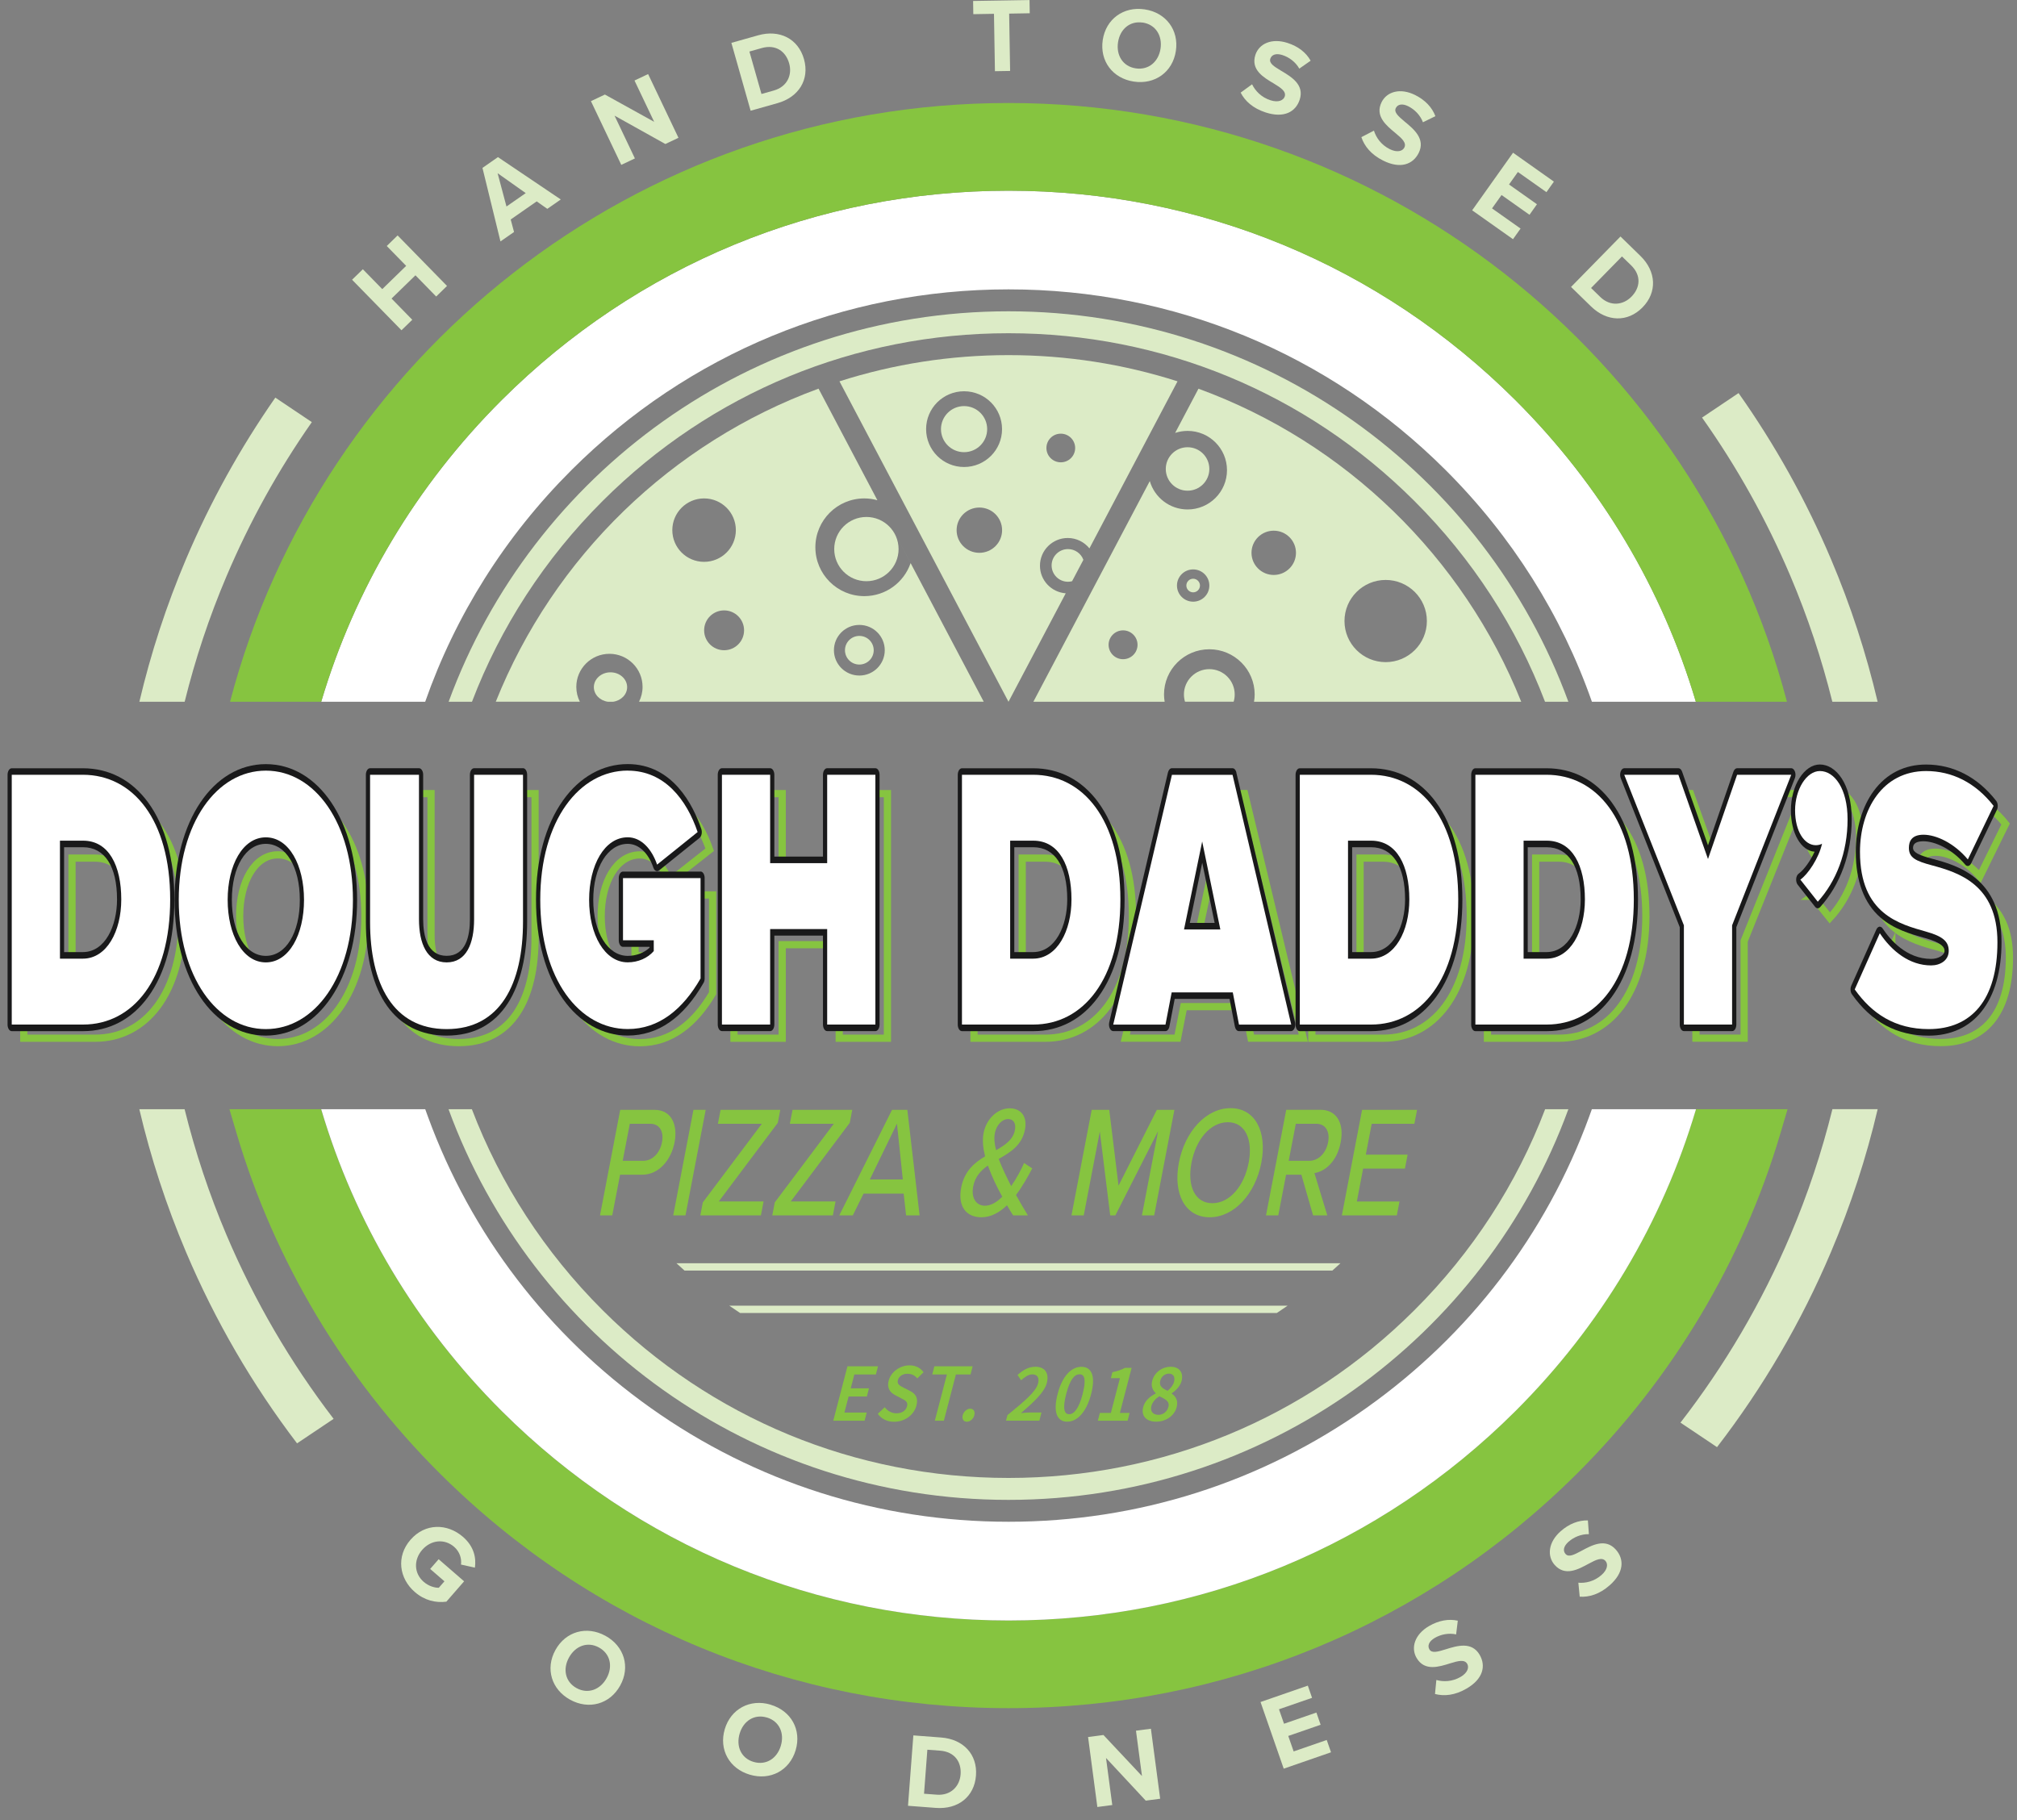 <?xml version="1.0" encoding="utf-8"?>
<svg xmlns="http://www.w3.org/2000/svg" id="Layer_1" viewBox="0 0 400 361">
  <rect x="0" y="0" width="400" height="361" fill="#808080" stroke="none"/>
  <defs>
    <style>
      .cls-1, .cls-2 {
        fill: none;
      }

      .cls-3 {
        fill: #86c440;
      }

      .cls-4 {
        fill: #dcebc6;
      }

      .cls-5 {
        fill: #19191a;
      }

      .cls-6 {
        fill: #fff;
      }

      .cls-2 {
        stroke: #86c440;
        stroke-miterlimit: 10;
        stroke-width: 1.43px;
      }
    </style>
  </defs>
  <path class="cls-2" d="M359.42,177.76c1.51-1.02,3.69-4.22,4.31-6.98-.24.15-.71.29-1.23.29-2.27,0-4.12-2.69-4.12-6.76s2.27-7.64,4.92-7.64c2.89,0,5.49,3.42,5.49,9.38,0,6.4-2.22,12-5.91,16l-3.45-4.29Z"/>
  <path class="cls-2" d="M193.16,157.4h14.1c9.94,0,17.32,8.73,17.32,24.22s-7.38,24.29-17.27,24.29h-14.15v-48.51ZM207.26,193.1c4.78,0,7.62-5.38,7.62-11.49,0-6.55-2.46-11.42-7.57-11.42h-4.59v22.91h4.54Z"/>
  <path class="cls-2" d="M246.86,199.65h-12.11l-1.23,6.25h-10.36l11.64-48.51h12.02l11.64,48.51h-10.36l-1.23-6.25ZM237.21,187.43h7.19l-3.6-17.09-3.6,17.09Z"/>
  <path class="cls-2" d="M260.16,157.4h14.1c9.94,0,17.32,8.73,17.32,24.22s-7.38,24.29-17.27,24.29h-14.15v-48.51ZM274.26,193.1c4.78,0,7.62-5.38,7.62-11.49,0-6.55-2.46-11.42-7.57-11.42h-4.59v22.91h4.54Z"/>
  <path class="cls-2" d="M294.98,157.4h14.1c9.94,0,17.32,8.73,17.32,24.22s-7.38,24.29-17.27,24.29h-14.15v-48.51ZM309.08,193.1c4.78,0,7.62-5.38,7.62-11.49,0-6.55-2.46-11.42-7.57-11.42h-4.59v22.91h4.54Z"/>
  <path class="cls-2" d="M336.33,186.63l-11.83-29.24h10.74l5.87,16.36,5.77-16.36h10.74l-11.73,29.24v19.27h-9.56v-19.27Z"/>
  <path class="cls-2" d="M375.17,188.16c2.37,3.49,5.91,6.25,10.17,6.25,1.8,0,3.5-.95,3.5-2.84s-1.32-2.84-4.45-3.71c-5.2-1.45-13.15-3.35-13.15-15.49,0-8.22,4.45-15.71,13.11-15.71,5.16,0,9.79,2.25,13.39,6.76l-5.11,10.4c-2.74-3.2-6.29-4.8-8.8-4.8-2.37,0-2.89,1.31-2.89,2.55,0,1.89,1.28,2.55,4.64,3.42,5.2,1.38,12.92,3.71,12.92,14.91s-5.16,16.87-13.63,16.87c-6.72,0-11.31-3.05-14.67-7.71l4.97-10.91Z"/>
  <path class="cls-2" d="M4.72,157.4h14.1c9.94,0,17.32,8.73,17.32,24.22s-7.38,24.29-17.27,24.29H4.72v-48.51ZM18.82,193.1c4.78,0,7.62-5.38,7.62-11.49,0-6.55-2.46-11.42-7.57-11.42h-4.59v22.91h4.54Z"/>
  <path class="cls-2" d="M55.1,156.6c9.75,0,17.27,10.18,17.27,25.09s-7.52,25.09-17.27,25.09-17.27-10.18-17.27-25.09,7.52-25.09,17.27-25.09ZM55.1,169.54c-4.59,0-7.57,5.38-7.57,12.15s2.98,12.15,7.57,12.15,7.57-5.38,7.57-12.15-2.98-12.15-7.57-12.15Z"/>
  <path class="cls-2" d="M75.78,157.4h9.7v28.07c0,4.65,1.56,8.36,5.49,8.36s5.44-3.71,5.44-8.36v-28.07h9.7v28.51c0,12.07-4.49,20.87-15.14,20.87s-15.19-8.8-15.19-20.8v-28.58Z"/>
  <path class="cls-2" d="M126.88,156.6c7.33,0,11.69,5.67,13.86,11.93l-8.04,6.33c-1.04-2.98-3.12-5.31-5.82-5.31-4.59,0-7.66,5.38-7.66,12.15s3.08,12.15,7.66,12.15c2.03,0,3.93-.8,5.16-2.18v-2.11h-6.1v-12.07h15.38v19.49c-3.5,5.96-8.23,9.82-14.43,9.82-9.56,0-17.36-9.6-17.36-25.09s7.81-25.09,17.36-25.09Z"/>
  <path class="cls-2" d="M166.43,187.36h-11.31v18.55h-9.56v-48.51h9.56v17.16h11.31v-17.16h9.56v48.51h-9.56v-18.55Z"/>
  <path class="cls-4" d="M82.39,54.6l-4.74,4.61,4.11,4.21-2.14,2.08-9.8-10.02,2.14-2.08,3.85,3.94,4.74-4.61-3.85-3.94,2.15-2.1,9.8,10.02-2.15,2.1-4.11-4.21Z"/>
  <path class="cls-4" d="M106.42,39.95l-5.14,3.58.66,2.48-2.69,1.87-3.57-14.58,3.07-2.14,12.46,8.4-2.67,1.86-2.11-1.48ZM100.45,40.95l3.81-2.65-5.58-3.95,1.76,6.6Z"/>
  <path class="cls-4" d="M121.87,22.93l4.04,8.49-2.7,1.28-6.02-12.64,2.77-1.31,9.77,5.41-3.9-8.19,2.7-1.28,6.02,12.64-2.6,1.23-10.09-5.63Z"/>
  <path class="cls-4" d="M145.04,8.5l5.32-1.5c4.23-1.19,7.93.67,9.08,4.72,1.15,4.06-1.03,7.55-5.26,8.74l-5.32,1.5-3.82-13.47ZM153.46,17.95c2.67-.75,3.69-3.11,3.04-5.39-.68-2.38-2.65-3.81-5.43-3.03l-2.45.69,2.39,8.42,2.45-.69Z"/>
  <path class="cls-4" d="M197.12,2.74l-4.1.07-.04-2.62,11.19-.18.04,2.62-4.08.07.19,11.37-3.01.05-.19-11.37Z"/>
  <path class="cls-4" d="M227.01,1.86c4.2.63,6.81,4.08,6.18,8.25-.63,4.17-4.14,6.7-8.34,6.07-4.18-.63-6.79-4.07-6.16-8.25.63-4.17,4.14-6.7,8.32-6.07ZM226.61,4.48c-2.56-.38-4.5,1.32-4.89,3.91-.39,2.57.96,4.79,3.52,5.17,2.56.38,4.52-1.34,4.91-3.91.39-2.59-.98-4.79-3.54-5.18Z"/>
  <path class="cls-4" d="M248.31,16.73c.62,1.28,1.82,2.57,3.66,3.16,1.56.5,2.56,0,2.81-.75.32-1-.73-1.71-2.15-2.57-2.02-1.2-4.63-2.7-3.67-5.68.72-2.22,3.22-3.39,6.36-2.38,2.12.68,3.68,1.89,4.6,3.53l-2.25,1.57c-.76-1.35-2.05-2.27-3.35-2.69-1.28-.41-2.14-.07-2.4.73-.29.9.74,1.54,2.16,2.39,2.04,1.21,4.63,2.77,3.67,5.72-.79,2.44-3.12,3.71-6.73,2.55-2.56-.83-4.13-2.28-4.98-3.94l2.26-1.65Z"/>
  <path class="cls-4" d="M272.47,25.9c.42,1.36,1.41,2.82,3.14,3.68,1.47.73,2.53.4,2.89-.31.47-.94-.46-1.8-1.74-2.86-1.81-1.5-4.16-3.38-2.76-6.17,1.05-2.08,3.7-2.86,6.65-1.39,1.99,1,3.34,2.43,4.01,4.19l-2.47,1.21c-.54-1.45-1.68-2.55-2.9-3.17-1.2-.6-2.11-.4-2.48.35-.42.84.5,1.63,1.77,2.7,1.83,1.5,4.15,3.44,2.76,6.22-1.15,2.29-3.66,3.19-7.04,1.5-2.41-1.2-3.73-2.88-4.32-4.65l2.49-1.29Z"/>
  <path class="cls-4" d="M300.06,30.29l8.1,5.73-1.48,2.09-5.66-4-1.76,2.48,5.54,3.92-1.48,2.09-5.54-3.92-1.89,2.65,5.66,4-1.5,2.11-8.1-5.73,8.11-11.42Z"/>
  <path class="cls-4" d="M321.36,46.9l3.96,3.86c3.14,3.06,3.37,7.19.42,10.2-2.96,3.02-7.08,2.87-10.22-.19l-3.96-3.86,9.81-10.01ZM317.35,58.89c1.99,1.94,4.54,1.64,6.2-.06,1.73-1.77,1.99-4.19-.07-6.2l-1.82-1.77-6.13,6.26,1.82,1.77Z"/>
  <path class="cls-4" d="M91.81,304.8c2.19,1.9,2.65,4.16,2.37,6.11l-2.76-.61c.16-1.17-.24-2.54-1.35-3.51-1.92-1.67-4.6-1.4-6.34.59-1.74,2-1.63,4.68.3,6.35.97.84,2.17,1.19,2.99,1.17l1.12-1.28-2.83-2.45,1.68-1.93,5.05,4.38-3.52,4.04c-2.13.27-4.33-.25-6.25-1.91-3.1-2.68-3.76-7.04-.86-10.37,2.91-3.34,7.3-3.26,10.4-.58Z"/>
  <path class="cls-4" d="M120.07,324.43c3.72,2.05,4.97,6.18,2.92,9.87-2.04,3.69-6.21,4.85-9.93,2.8-3.7-2.04-4.95-6.17-2.91-9.86,2.04-3.69,6.21-4.85,9.91-2.81ZM118.79,326.75c-2.27-1.25-4.68-.32-5.95,1.98-1.26,2.28-.77,4.82,1.5,6.07,2.27,1.25,4.7.31,5.96-1.97,1.27-2.3.75-4.83-1.51-6.08Z"/>
  <path class="cls-4" d="M152.81,338.09c4.08,1.2,6.18,4.98,4.98,9.02s-5.03,6.07-9.1,4.86c-4.05-1.2-6.16-4.97-4.96-9.02,1.2-4.04,5.03-6.07,9.08-4.87ZM152.06,340.63c-2.48-.73-4.64.69-5.38,3.2-.74,2.5.28,4.88,2.77,5.61s4.66-.7,5.4-3.2c.75-2.52-.3-4.88-2.79-5.62Z"/>
  <path class="cls-4" d="M181.13,344.18l5.52.42c4.38.33,7.22,3.34,6.9,7.55-.32,4.21-3.57,6.74-7.96,6.41l-5.52-.42,1.06-13.96ZM185.78,355.94c2.77.21,4.54-1.66,4.72-4.02.19-2.47-1.18-4.49-4.05-4.71l-2.54-.19-.66,8.73,2.54.19Z"/>
  <path class="cls-4" d="M219.34,348.67l1.24,9.32-2.96.39-1.84-13.88,3.05-.4,7.64,8.14-1.19-8.99,2.96-.39,1.84,13.88-2.86.38-7.87-8.45Z"/>
  <path class="cls-4" d="M249.98,337.56l9.38-3.25.84,2.42-6.56,2.27,1,2.87,6.42-2.22.84,2.42-6.42,2.22,1.07,3.07,6.56-2.27.85,2.44-9.38,3.25-4.6-13.22Z"/>
  <path class="cls-4" d="M284.85,333.19c1.37.39,3.13.36,4.81-.61,1.42-.83,1.71-1.9,1.31-2.59-.53-.91-1.76-.6-3.35-.11-2.24.7-5.11,1.64-6.69-1.06-1.18-2.01-.39-4.66,2.46-6.32,1.93-1.12,3.86-1.47,5.71-1.07l-.33,2.72c-1.51-.33-3.06.01-4.24.7-1.16.68-1.48,1.54-1.06,2.27.48.82,1.64.48,3.23-.01,2.26-.71,5.16-1.6,6.73,1.08,1.29,2.21.69,4.8-2.58,6.7-2.32,1.36-4.45,1.55-6.27,1.08l.27-2.78Z"/>
  <path class="cls-4" d="M313,313.9c1.42.12,3.15-.25,4.6-1.53,1.23-1.08,1.32-2.19.79-2.79-.7-.79-1.85-.25-3.31.54-2.07,1.12-4.69,2.59-6.77.25-1.54-1.75-1.28-4.5,1.19-6.68,1.67-1.47,3.51-2.19,5.4-2.15l.2,2.73c-1.55-.04-3,.6-4.03,1.5-1.01.89-1.16,1.8-.6,2.43.63.71,1.7.15,3.17-.63,2.08-1.13,4.75-2.56,6.81-.23,1.7,1.92,1.61,4.58-1.23,7.07-2.02,1.78-4.07,2.38-5.94,2.26l-.27-2.78Z"/>
  <g>
    <path class="cls-5" d="M29.35,159.12c-3.24-4.42-7.71-6.75-12.93-6.75H2.33c-.46,0-.83.58-.83,1.3v49.54c0,.72.37,1.3.83,1.3h14.15c5.19,0,9.65-2.35,12.89-6.79,3.41-4.67,5.21-11.35,5.21-19.31s-1.8-14.63-5.22-19.28ZM16.43,188.83h-3.72v-20.8h3.76c4.29,0,6.74,3.78,6.74,10.36,0,5.19-2.33,10.44-6.79,10.44Z"/>
    <path class="cls-5" d="M52.72,151.55c-10.49,0-18.1,11.32-18.1,26.92s7.61,26.92,18.1,26.92,18.1-11.32,18.1-26.92-7.61-26.92-18.1-26.92ZM52.72,189.58c-3.97,0-6.74-4.57-6.74-11.11s2.77-11.11,6.74-11.11,6.74,4.57,6.74,11.11-2.77,11.11-6.74,11.11Z"/>
    <path class="cls-5" d="M103.72,152.36h-9.7c-.46,0-.83.58-.83,1.3v28.67c0,3.3-.8,7.24-4.61,7.24s-4.66-3.94-4.66-7.24v-28.67c0-.72-.37-1.3-.83-1.3h-9.7c-.46,0-.83.58-.83,1.3v29.19c0,14.33,5.84,22.54,16.01,22.54,5.3,0,9.39-2.16,12.14-6.41,2.5-3.86,3.83-9.47,3.83-16.21v-29.12c0-.72-.37-1.3-.83-1.3Z"/>
    <path class="cls-5" d="M138.92,172.86h-15.38c-.46,0-.83.58-.83,1.3v12.33c0,.72.37,1.3.83,1.3h5.28v.16c-1.09,1.03-2.67,1.63-4.33,1.63-3.96,0-6.84-4.67-6.84-11.11s2.88-11.11,6.84-11.11c2.17,0,4.08,1.77,5.09,4.74.15.44.43.68.73.68.13,0,.26-.05.38-.14l8.04-6.46c.2-.16.35-.44.41-.77.07-.33.04-.69-.06-1-1.64-4.81-5.71-12.87-14.59-12.87-4.97,0-9.52,2.55-12.82,7.18-3.52,4.94-5.37,11.76-5.37,19.74s1.86,14.76,5.37,19.71c3.3,4.65,7.86,7.21,12.82,7.21,5.99,0,11.06-3.52,15.04-10.46.14-.24.21-.55.21-.87v-19.91c0-.72-.37-1.3-.83-1.3Z"/>
    <path class="cls-5" d="M173.6,152.36h-9.56c-.46,0-.83.58-.83,1.3v16.23h-9.65v-16.23c0-.72-.37-1.3-.83-1.3h-9.56c-.46,0-.83.58-.83,1.3v49.54c0,.72.37,1.3.83,1.3h9.56c.46,0,.83-.58.83-1.3v-17.64h9.65v17.64c0,.72.37,1.3.83,1.3h9.56c.46,0,.83-.58.83-1.3v-49.54c0-.72-.37-1.3-.83-1.3Z"/>
  </g>
  <path class="cls-5" d="M217.8,159.12c-3.24-4.42-7.71-6.75-12.93-6.75h-14.1c-.46,0-.83.58-.83,1.3v49.54c0,.72.37,1.3.83,1.3h14.15c5.19,0,9.65-2.35,12.89-6.79,3.41-4.67,5.21-11.35,5.21-19.31s-1.8-14.63-5.22-19.28ZM204.87,188.83h-3.72v-20.8h3.76c4.29,0,6.74,3.78,6.74,10.36,0,5.19-2.33,10.44-6.79,10.44Z"/>
  <path class="cls-5" d="M245.2,153.21c-.12-.51-.43-.85-.78-.85h-12.02c-.35,0-.66.34-.78.85l-11.64,49.54c-.09.4-.06.84.1,1.19.15.35.41.56.68.56h10.36c.36,0,.69-.37.79-.92l1.05-5.47h10.88l1.05,5.47c.11.55.43.92.79.92h10.36c.27,0,.52-.21.68-.56.15-.35.19-.79.1-1.19l-11.64-49.54ZM235.96,183.04l2.46-11.94,2.46,11.94h-4.92Z"/>
  <path class="cls-5" d="M284.79,159.12c-3.24-4.42-7.71-6.75-12.93-6.75h-14.1c-.46,0-.83.58-.83,1.3v49.54c0,.72.37,1.3.83,1.3h14.15c5.19,0,9.65-2.35,12.89-6.79,3.41-4.67,5.21-11.35,5.21-19.31s-1.8-14.63-5.22-19.28ZM271.87,188.83h-3.72v-20.8h3.76c4.29,0,6.74,3.78,6.74,10.36,0,5.19-2.33,10.44-6.79,10.44Z"/>
  <path class="cls-5" d="M319.62,159.12c-3.24-4.42-7.71-6.75-12.93-6.75h-14.1c-.46,0-.83.58-.83,1.3v49.54c0,.72.37,1.3.83,1.3h14.15c5.19,0,9.65-2.35,12.89-6.79,3.41-4.67,5.21-11.35,5.21-19.31s-1.8-14.63-5.22-19.28ZM306.69,188.83h-3.72v-20.8h3.76c4.29,0,6.74,3.78,6.74,10.36,0,5.19-2.33,10.44-6.79,10.44Z"/>
  <path class="cls-5" d="M355.96,153.03c-.15-.41-.42-.67-.72-.67h-10.74c-.3,0-.58.26-.73.68l-5.05,14.62-5.14-14.63c-.15-.41-.42-.67-.72-.67h-10.74c-.3,0-.58.26-.72.67-.15.41-.14.92.02,1.32l11.7,29.54v19.31c0,.72.37,1.3.83,1.3h9.56c.46,0,.83-.58.83-1.3v-19.31l11.61-29.55c.16-.4.16-.9.02-1.31Z"/>
  <path class="cls-5" d="M360.91,151.62c-3.12,0-5.75,4.17-5.75,9.1,0,4.54,2,8,4.7,8.2-.85,1.88-2.2,3.69-3.16,4.35-.26.18-.45.57-.49,1.02-.04.45.08.9.3,1.18l3.45,4.38c.15.19.34.29.52.29.17,0,.33-.08.48-.24,4.04-4.47,6.26-10.65,6.26-17.4,0-7.14-3.18-10.88-6.32-10.88Z"/>
  <path class="cls-5" d="M383.33,170.36c-2.95-.78-3.95-1.34-3.95-2.21s.69-1.3,2.06-1.3c2.19,0,5.61,1.43,8.3,4.64.14.17.32.26.5.26.04,0,.08,0,.11-.01.22-.05.41-.23.55-.5l5.11-10.62c.27-.56.21-1.35-.14-1.79-3.68-4.71-8.49-7.2-13.91-7.2-4.25,0-7.82,1.79-10.34,5.19-2.32,3.13-3.59,7.44-3.59,12.15,0,5.77,1.63,10.14,4.85,12.97,2.66,2.34,5.94,3.27,8.58,4.02l.4.11c3.34.95,3.77,1.84,3.77,2.51,0,.87-1.22,1.6-2.67,1.6-4.87,0-8.11-3.78-9.6-6.03-.15-.23-.36-.36-.57-.36-.03,0-.05,0-.08,0-.24.04-.46.24-.6.55l-4.97,11.14c-.24.54-.19,1.27.12,1.71,3.9,5.52,8.88,8.21,15.22,8.21,4.36,0,8-1.66,10.5-4.81,2.58-3.24,3.95-7.98,3.95-13.73,0-12.82-8.85-15.22-13.61-16.51Z"/>
  <path class="cls-3" d="M168.07,270.98h6.05l-.42,1.62h-4.27l-.72,2.75h3.62l-.42,1.62h-3.62l-.83,3.18h4.42l-.42,1.62h-6.21l2.81-10.78Z"/>
  <path class="cls-3" d="M175.44,279.08c.54.73,1.38,1.22,2.32,1.22,1.12,0,1.9-.54,2.12-1.39.23-.89-.34-1.17-1.16-1.58l-1.2-.64c-.88-.45-1.7-1.29-1.28-2.87.45-1.72,2.21-3.03,4.16-3.03,1.19,0,2.19.53,2.75,1.37l-1.24,1.22c-.48-.58-1.08-.92-1.95-.92-.95,0-1.7.48-1.9,1.27-.22.84.47,1.15,1.21,1.52l1.2.61c1.06.54,1.68,1.35,1.27,2.92-.46,1.75-2.19,3.2-4.45,3.2-1.36,0-2.51-.58-3.21-1.58l1.37-1.3Z"/>
  <path class="cls-3" d="M187.79,272.6h-2.91l.42-1.62h7.59l-.42,1.62h-2.9l-2.39,9.17h-1.79l2.39-9.17Z"/>
  <path class="cls-3" d="M192.42,279.39c.65,0,1,.54.8,1.29-.19.74-.83,1.29-1.48,1.29s-1.01-.54-.82-1.29c.19-.74.84-1.29,1.49-1.29Z"/>
  <path class="cls-3" d="M199.79,280.66c3.46-2.82,5.65-4.67,6.07-6.27.29-1.1-.1-1.81-1.14-1.81-.75,0-1.53.54-2.22,1.17l-.71-1.06c1.16-1.02,2.21-1.62,3.55-1.62,1.88,0,2.76,1.27,2.26,3.22-.49,1.86-2.6,3.78-5.12,5.97.52-.05,1.19-.12,1.66-.12h2.4l-.42,1.62h-6.62l.29-1.1Z"/>
  <path class="cls-3" d="M209.74,276.47c.92-3.55,2.7-5.39,4.73-5.39s2.84,1.86,1.92,5.39c-.92,3.55-2.73,5.49-4.76,5.49s-2.82-1.95-1.89-5.49ZM214.7,276.47c.77-2.97.34-3.91-.61-3.91s-1.88.94-2.65,3.91c-.77,2.97-.35,4.01.59,4.01s1.9-1.04,2.68-4.01Z"/>
  <path class="cls-3" d="M218.11,280.22h2.19l1.8-6.89h-1.8l.31-1.19c1.02-.2,1.77-.46,2.49-.86h1.32l-2.33,8.94h1.93l-.4,1.55h-5.9l.4-1.55Z"/>
  <path class="cls-3" d="M229.19,276.39l.02-.07c-.6-.58-1-1.35-.71-2.46.44-1.7,1.99-2.79,3.68-2.79s2.58,1.14,2.14,2.84c-.27,1.04-1.18,1.91-1.94,2.41l-.02.07c.77.54,1.35,1.32.98,2.72-.42,1.62-2.07,2.85-4.06,2.85s-3.02-1.19-2.57-2.89c.34-1.3,1.41-2.16,2.47-2.69ZM229.68,280.61c.94,0,1.77-.59,2.03-1.57.3-1.14-.63-1.55-1.8-2.13-.74.48-1.36,1.15-1.58,1.96-.27,1.04.35,1.73,1.35,1.73ZM232.83,274.03c.24-.92-.12-1.6-1.03-1.6-.75,0-1.48.53-1.71,1.43-.28,1.06.48,1.52,1.46,1.98.67-.56,1.12-1.15,1.29-1.81Z"/>
  <path class="cls-4" d="M93.6,139.18c5.64-14.78,14.39-28.33,25.93-39.84,21.5-21.44,50.07-33.25,80.47-33.25s58.98,11.81,80.47,33.25c11.54,11.51,20.3,25.07,25.93,39.84h4.63c-16.54-45.18-60.01-77.44-111.03-77.44s-94.49,32.26-111.03,77.44h4.63Z"/>
  <path class="cls-4" d="M306.42,219.99c-5.63,14.79-14.39,28.36-25.95,39.88-21.5,21.44-50.07,33.25-80.47,33.25s-58.98-11.81-80.47-33.25c-11.55-11.52-20.31-25.09-25.95-39.88h-4.63c16.53,45.2,60.01,77.48,111.04,77.48s94.52-32.28,111.04-77.48h-4.63Z"/>
  <path class="cls-4" d="M363.38,139.18h8.98c-2.27-9.64-5.35-19.1-9.26-28.31-4.94-11.66-11.08-22.66-18.32-32.91l-7.24,4.86c6.94,9.79,12.8,20.3,17.53,31.44,3.44,8.12,6.2,16.44,8.31,24.92Z"/>
  <path class="cls-4" d="M36.62,139.18c2.1-8.48,4.86-16.8,8.31-24.92,4.58-10.8,10.24-21.01,16.91-30.54l-7.24-4.86c-6.97,10-12.9,20.69-17.7,32.01-3.91,9.21-6.99,18.67-9.26,28.31h8.98Z"/>
  <path class="cls-4" d="M36.61,219.99h-8.98c2.27,9.66,5.36,19.13,9.27,28.35,5.76,13.58,13.13,26.27,22.01,37.92l7.25-4.86c-8.57-11.19-15.68-23.37-21.23-36.44-3.45-8.13-6.21-16.47-8.32-24.96Z"/>
  <path class="cls-4" d="M363.39,219.99c-2.1,8.49-4.87,16.83-8.32,24.96-5.67,13.36-12.98,25.81-21.81,37.2l7.25,4.86c9.13-11.86,16.71-24.8,22.59-38.68,3.91-9.22,7-18.69,9.27-28.35h-8.98Z"/>
  <path class="cls-6" d="M200,37.82c-37.97,0-73.66,14.75-100.51,41.53-17,16.96-29.16,37.46-35.79,59.83h20.62c6-17.11,15.82-32.8,29.05-45.99,23.14-23.08,53.91-35.8,86.64-35.8s63.5,12.71,86.64,35.8c13.23,13.2,23.05,28.88,29.05,45.99h20.62c-6.64-22.37-18.79-42.87-35.79-59.83-26.85-26.78-62.54-41.53-100.51-41.53Z"/>
  <path class="cls-3" d="M200,20.43c-74.13,0-136.45,50.42-154.38,118.75h18.08c6.64-22.37,18.79-42.87,35.79-59.83,26.85-26.78,62.54-41.53,100.51-41.53s73.66,14.75,100.51,41.53c17,16.96,29.16,37.46,35.79,59.83h18.08c-17.94-68.33-80.25-118.75-154.38-118.75Z"/>
  <path class="cls-3" d="M336.32,219.99c-6.63,22.39-18.79,42.9-35.81,59.87-26.85,26.78-62.54,41.53-100.51,41.53s-73.66-14.75-100.51-41.53c-17.01-16.97-29.17-37.48-35.81-59.87h-18.18l1.46,4.93c7.47,25.21,21.37,48.46,40.2,67.24,30.14,30.06,70.22,46.62,112.84,46.62s82.7-16.56,112.84-46.62c18.83-18.78,32.73-42.03,40.2-67.24l1.46-4.93h-18.18Z"/>
  <path class="cls-6" d="M315.69,219.99l-.54,1.49c-8.53,23.32-23.79,43.29-44.15,57.74-20.81,14.78-45.36,22.59-70.99,22.59s-50.18-7.81-70.99-22.59c-20.36-14.46-35.62-34.43-44.15-57.74l-.54-1.49h-20.63c6.63,22.39,18.79,42.9,35.81,59.87,26.85,26.78,62.54,41.53,100.51,41.53s73.66-14.75,100.51-41.53c17.01-16.97,29.17-37.48,35.81-59.87h-20.63Z"/>
  <path class="cls-3" d="M123,220.12h6.83c3.33,0,4.61,2.95,3.95,6.43-.67,3.48-3.11,6.43-6.41,6.43h-4.4l-1.55,8.06h-2.43l4.01-20.93ZM128.99,222.88h-4.09l-1.41,7.34h4.09c1.75,0,3.27-1.47,3.7-3.67s-.54-3.67-2.29-3.67Z"/>
  <path class="cls-3" d="M137.52,220.12h2.43l-4.01,20.93h-2.43l4.01-20.93Z"/>
  <path class="cls-3" d="M139.38,238.47l11.7-15.59h-8.71l.53-2.76h11.84l-.49,2.57-11.7,15.59h8.88l-.53,2.76h-12.01l.49-2.57Z"/>
  <path class="cls-3" d="M153.65,238.47l11.7-15.59h-8.71l.53-2.76h11.84l-.49,2.57-11.7,15.59h8.88l-.53,2.76h-12.01l.49-2.57Z"/>
  <path class="cls-3" d="M179.21,236.72h-7.95l-2.14,4.33h-2.68l10.46-20.93h3.04l2.43,20.93h-2.68l-.48-4.33ZM172.5,233.92h6.54l-1.16-11.07-5.38,11.07Z"/>
  <path class="cls-3" d="M203.84,241.05h-2.92c-.34-.5-.76-1.22-1.22-2.01-1.46,1.41-3.16,2.38-5.08,2.38-2.85,0-4.75-1.98-4-5.9.63-3.26,2.62-4.93,4.74-6.18-.4-1.6-.58-3.2-.3-4.64.54-2.79,2.76-4.89,5.17-4.89,2.16,0,3.55,1.54,3.04,4.2-.61,3.17-2.91,4.52-5.21,5.84.4,1.07.85,2.04,1.19,2.79.43.91.85,1.76,1.28,2.6,1.14-1.63,2.04-3.39,2.56-4.58l1.62,1.07c-.88,1.66-1.95,3.58-3.22,5.27.72,1.32,1.47,2.6,2.36,4.05ZM198.76,237.34c-.63-1.16-1.23-2.32-1.54-3.01-.45-.97-.9-2.04-1.31-3.17-1.38.97-2.54,2.2-2.91,4.14-.47,2.45.73,3.83,2.31,3.83,1.22,0,2.4-.72,3.46-1.79ZM197.54,228.12c1.8-1.04,3.36-2.07,3.73-3.98.27-1.41-.33-2.2-1.35-2.2-1.17,0-2.31,1.16-2.63,2.82-.19,1-.06,2.2.26,3.36Z"/>
  <path class="cls-3" d="M229.63,224.42l-8.44,16.63h-1.02l-2.06-16.63-3.19,16.63h-2.43l4.01-20.93h3.48l1.84,15.03,7.6-15.03h3.48l-4.01,20.93h-2.43l3.19-16.63Z"/>
  <path class="cls-3" d="M244.04,219.78c4.84,0,7.29,4.61,6.1,10.82-1.19,6.21-5.41,10.82-10.25,10.82s-7.29-4.61-6.1-10.82c1.19-6.21,5.41-10.82,10.25-10.82ZM243.5,222.57c-3.48,0-6.32,3.42-7.21,8.03-.88,4.58.65,8.03,4.13,8.03s6.33-3.45,7.21-8.03c.88-4.61-.7-8.03-4.13-8.03Z"/>
  <path class="cls-3" d="M258.09,232.98h-3.04l-1.55,8.06h-2.43l4.01-20.93h6.83c3.09,0,4.71,2.57,3.97,6.43s-3.08,5.77-5.21,6.12l2.55,8.38h-2.82l-2.32-8.06ZM261.07,222.88h-4.09l-1.41,7.34h4.09c1.75,0,3.3-1.47,3.72-3.67.42-2.2-.56-3.67-2.31-3.67Z"/>
  <path class="cls-3" d="M270.12,220.12h10.9l-.53,2.76h-8.46l-1.17,6.12h8.29l-.53,2.76h-8.29l-1.25,6.53h8.46l-.53,2.76h-10.9l4.01-20.93Z"/>
  <path class="cls-4" d="M265.84,250.54h-131.69c.53.49,1.06.97,1.6,1.45h128.48c.54-.48,1.07-.96,1.6-1.45Z"/>
  <path class="cls-4" d="M255.37,258.95h-110.75c.71.49,1.42.98,2.14,1.45h106.46c.72-.47,1.44-.96,2.14-1.45Z"/>
  <path class="cls-1" d="M222.72,125.01c-1.59,0-2.87,1.28-2.87,2.86s1.29,2.86,2.87,2.86,2.87-1.28,2.87-2.86-1.29-2.86-2.87-2.86Z"/>
  <ellipse class="cls-1" cx="252.6" cy="109.64" rx="4.41" ry="4.39"/>
  <ellipse class="cls-1" cx="194.22" cy="105.14" rx="4.51" ry="4.49"/>
  <ellipse class="cls-1" cx="274.8" cy="123.18" rx="8.17" ry="8.15"/>
  <path class="cls-1" d="M210.37,91.68c1.57,0,2.85-1.27,2.85-2.84s-1.27-2.84-2.85-2.84-2.85,1.27-2.85,2.84,1.27,2.84,2.85,2.84Z"/>
  <path class="cls-4" d="M206.24,112.19c0-3.03,2.47-5.49,5.51-5.49,1.74,0,3.29.81,4.3,2.06l17.47-33.13h0,0c-10.69-3.42-21.97-5.2-33.52-5.2s-22.83,1.78-33.52,5.2h0s0,0,0,0l33.52,63.55,11.35-21.51c-2.85-.21-5.11-2.57-5.11-5.47ZM210.37,86.01c1.57,0,2.85,1.27,2.85,2.84s-1.27,2.84-2.85,2.84-2.85-1.27-2.85-2.84,1.27-2.84,2.85-2.84ZM194.22,109.64c-2.49,0-4.51-2.01-4.51-4.49s2.02-4.49,4.51-4.49,4.51,2.01,4.51,4.49-2.02,4.49-4.51,4.49ZM191.19,92.62c-4.16,0-7.53-3.36-7.53-7.51s3.37-7.51,7.53-7.51,7.53,3.36,7.53,7.51-3.37,7.51-7.53,7.51Z"/>
  <path class="cls-4" d="M211.8,108.9c-1.79,0-3.25,1.45-3.25,3.24s1.45,3.24,3.25,3.24c.28,0,.55-.04.81-.11l2.24-4.24c-.45-1.24-1.65-2.13-3.05-2.13Z"/>
  <path class="cls-4" d="M239.83,132.71c-2.78,0-5.04,2.25-5.04,5.02,0,.5.08.99.21,1.44h9.65c.14-.46.21-.94.21-1.44,0-2.77-2.26-5.02-5.04-5.02Z"/>
  <path class="cls-4" d="M237.68,77.08l-7.11,13.48,2.48-4.7c.78-.26,1.6-.4,2.47-.4,4.31,0,7.81,3.49,7.81,7.79s-3.5,7.79-7.81,7.79c-3.56,0-6.56-2.38-7.5-5.63l-23.09,43.77h26.04c-.08-.47-.13-.95-.13-1.44,0-4.96,4.03-8.97,8.99-8.97s8.99,4.02,8.99,8.97c0,.49-.05.97-.13,1.44h52.99c-11.48-28.71-34.84-51.42-64.01-62.09ZM222.72,130.74c-1.59,0-2.87-1.28-2.87-2.86s1.29-2.86,2.87-2.86,2.87,1.28,2.87,2.86-1.29,2.86-2.87,2.86ZM236.62,119.33c-1.77,0-3.21-1.43-3.21-3.2s1.44-3.2,3.21-3.2,3.21,1.43,3.21,3.2-1.44,3.2-3.21,3.2ZM252.6,114.03c-2.43,0-4.41-1.97-4.41-4.39s1.97-4.39,4.41-4.39,4.41,1.97,4.41,4.39-1.97,4.39-4.41,4.39ZM274.8,131.32c-4.51,0-8.17-3.65-8.17-8.15s3.66-8.15,8.17-8.15,8.17,3.65,8.17,8.15-3.66,8.15-8.17,8.15Z"/>
  <path class="cls-4" d="M235.51,97.32c2.39,0,4.32-1.93,4.32-4.31s-1.93-4.31-4.32-4.31-4.32,1.93-4.32,4.31,1.93,4.31,4.32,4.31Z"/>
  <ellipse class="cls-1" cx="143.6" cy="125.01" rx="3.96" ry="3.95"/>
  <path class="cls-1" d="M120.56,139.18c.17.02.34.04.51.04s.34-.02.51-.04h-1.02Z"/>
  <ellipse class="cls-4" cx="191.19" cy="85.11" rx="4.58" ry="4.57"/>
  <ellipse class="cls-1" cx="139.64" cy="105.14" rx="6.3" ry="6.29"/>
  <path class="cls-4" d="M236.62,114.78c-.75,0-1.35.61-1.35,1.35s.61,1.35,1.35,1.35,1.35-.61,1.35-1.35-.61-1.35-1.35-1.35Z"/>
  <path class="cls-4" d="M180.58,111.7c-1.31,3.8-4.92,6.53-9.17,6.53-5.36,0-9.71-4.34-9.71-9.69s4.35-9.69,9.71-9.69c.9,0,1.76.13,2.59.36l-11.67-22.13c-29.17,10.67-52.53,33.38-64.01,62.09h16.67c-.45-.89-.7-1.88-.7-2.94,0-3.62,2.94-6.56,6.57-6.56s6.57,2.94,6.57,6.56c0,1.06-.26,2.06-.7,2.94h68.36l-20.42-38.71,5.92,11.23ZM133.33,105.14c0-3.47,2.82-6.29,6.3-6.29s6.3,2.81,6.3,6.29-2.82,6.29-6.3,6.29-6.3-2.81-6.3-6.29ZM143.6,128.96c-2.19,0-3.96-1.77-3.96-3.95s1.77-3.95,3.96-3.95,3.96,1.77,3.96,3.95-1.77,3.95-3.96,3.95ZM170.42,133.98c-2.78,0-5.04-2.25-5.04-5.02s2.25-5.02,5.04-5.02,5.04,2.25,5.04,5.02-2.25,5.02-5.04,5.02Z"/>
  <ellipse class="cls-4" cx="170.42" cy="128.96" rx="2.85" ry="2.84"/>
  <path class="cls-4" d="M124.37,136.28c0-1.62-1.48-2.94-3.3-2.94s-3.3,1.32-3.3,2.94c0,1.47,1.21,2.68,2.79,2.9h1.02c1.58-.22,2.79-1.43,2.79-2.9Z"/>
  <path class="cls-4" d="M165.44,108.9c0,3.52,2.86,6.37,6.38,6.37s6.38-2.85,6.38-6.37-2.86-6.37-6.38-6.37-6.38,2.85-6.38,6.37Z"/>
  <path class="cls-6" d="M2.33,153.66h14.1c9.94,0,17.32,8.91,17.32,24.73s-7.38,24.81-17.27,24.81H2.33v-49.54ZM16.43,190.13c4.78,0,7.62-5.5,7.62-11.74,0-6.68-2.46-11.66-7.57-11.66h-4.59v23.4h4.54Z"/>
  <path class="cls-6" d="M52.72,152.84c9.75,0,17.27,10.4,17.27,25.63s-7.52,25.63-17.27,25.63-17.27-10.4-17.27-25.63,7.52-25.63,17.27-25.63ZM52.72,166.07c-4.59,0-7.57,5.5-7.57,12.4s2.98,12.4,7.57,12.4,7.57-5.5,7.57-12.4-2.98-12.4-7.57-12.4Z"/>
  <path class="cls-6" d="M73.39,153.66h9.7v28.67c0,4.75,1.56,8.54,5.49,8.54s5.44-3.79,5.44-8.54v-28.67h9.7v29.12c0,12.33-4.49,21.32-15.14,21.32s-15.19-8.99-15.19-21.24v-29.19Z"/>
  <path class="cls-6" d="M124.49,152.84c7.33,0,11.69,5.79,13.86,12.18l-8.04,6.46c-1.04-3.05-3.12-5.42-5.82-5.42-4.59,0-7.66,5.5-7.66,12.4s3.08,12.4,7.66,12.4c2.03,0,3.93-.82,5.16-2.23v-2.15h-6.1v-12.33h15.38v19.91c-3.5,6.09-8.23,10.03-14.43,10.03-9.56,0-17.36-9.8-17.36-25.63s7.81-25.63,17.36-25.63Z"/>
  <path class="cls-6" d="M164.04,184.26h-11.31v18.94h-9.56v-49.54h9.56v17.53h11.31v-17.53h9.56v49.54h-9.56v-18.94Z"/>
  <path class="cls-6" d="M190.77,153.66h14.1c9.94,0,17.32,8.91,17.32,24.73s-7.38,24.81-17.27,24.81h-14.15v-49.54ZM204.87,190.13c4.78,0,7.62-5.5,7.62-11.74,0-6.68-2.46-11.66-7.57-11.66h-4.59v23.4h4.54Z"/>
  <path class="cls-6" d="M244.47,196.82h-12.11l-1.23,6.39h-10.36l11.64-49.54h12.02l11.64,49.54h-10.36l-1.23-6.39ZM234.82,184.34h7.19l-3.6-17.45-3.6,17.45Z"/>
  <path class="cls-6" d="M257.77,153.66h14.1c9.94,0,17.32,8.91,17.32,24.73s-7.38,24.81-17.27,24.81h-14.15v-49.54ZM271.87,190.13c4.78,0,7.62-5.5,7.62-11.74,0-6.68-2.46-11.66-7.57-11.66h-4.59v23.4h4.54Z"/>
  <path class="cls-6" d="M292.59,153.66h14.1c9.94,0,17.32,8.91,17.32,24.73s-7.38,24.81-17.27,24.81h-14.15v-49.54ZM306.69,190.13c4.78,0,7.62-5.5,7.62-11.74,0-6.68-2.46-11.66-7.57-11.66h-4.59v23.4h4.54Z"/>
  <path class="cls-6" d="M333.94,183.52l-11.83-29.86h10.74l5.87,16.71,5.77-16.71h10.74l-11.73,29.86v19.68h-9.56v-19.68Z"/>
  <path class="cls-6" d="M357.03,174.46c1.51-1.04,3.69-4.31,4.31-7.13-.24.15-.71.3-1.23.3-2.27,0-4.12-2.75-4.12-6.91s2.27-7.8,4.92-7.8c2.89,0,5.49,3.49,5.49,9.58,0,6.54-2.22,12.26-5.91,16.34l-3.45-4.38Z"/>
  <path class="cls-6" d="M372.79,185.08c2.37,3.57,5.91,6.39,10.17,6.39,1.8,0,3.5-.97,3.5-2.9s-1.32-2.9-4.45-3.79c-5.2-1.49-13.15-3.42-13.15-15.82,0-8.39,4.45-16.04,13.11-16.04,5.16,0,9.79,2.3,13.39,6.91l-5.11,10.62c-2.74-3.27-6.29-4.9-8.8-4.9-2.37,0-2.89,1.34-2.89,2.6,0,1.93,1.28,2.6,4.64,3.49,5.2,1.41,12.92,3.79,12.92,15.23s-5.16,17.23-13.63,17.23c-6.72,0-11.31-3.12-14.67-7.87l4.97-11.14Z"/>
</svg>